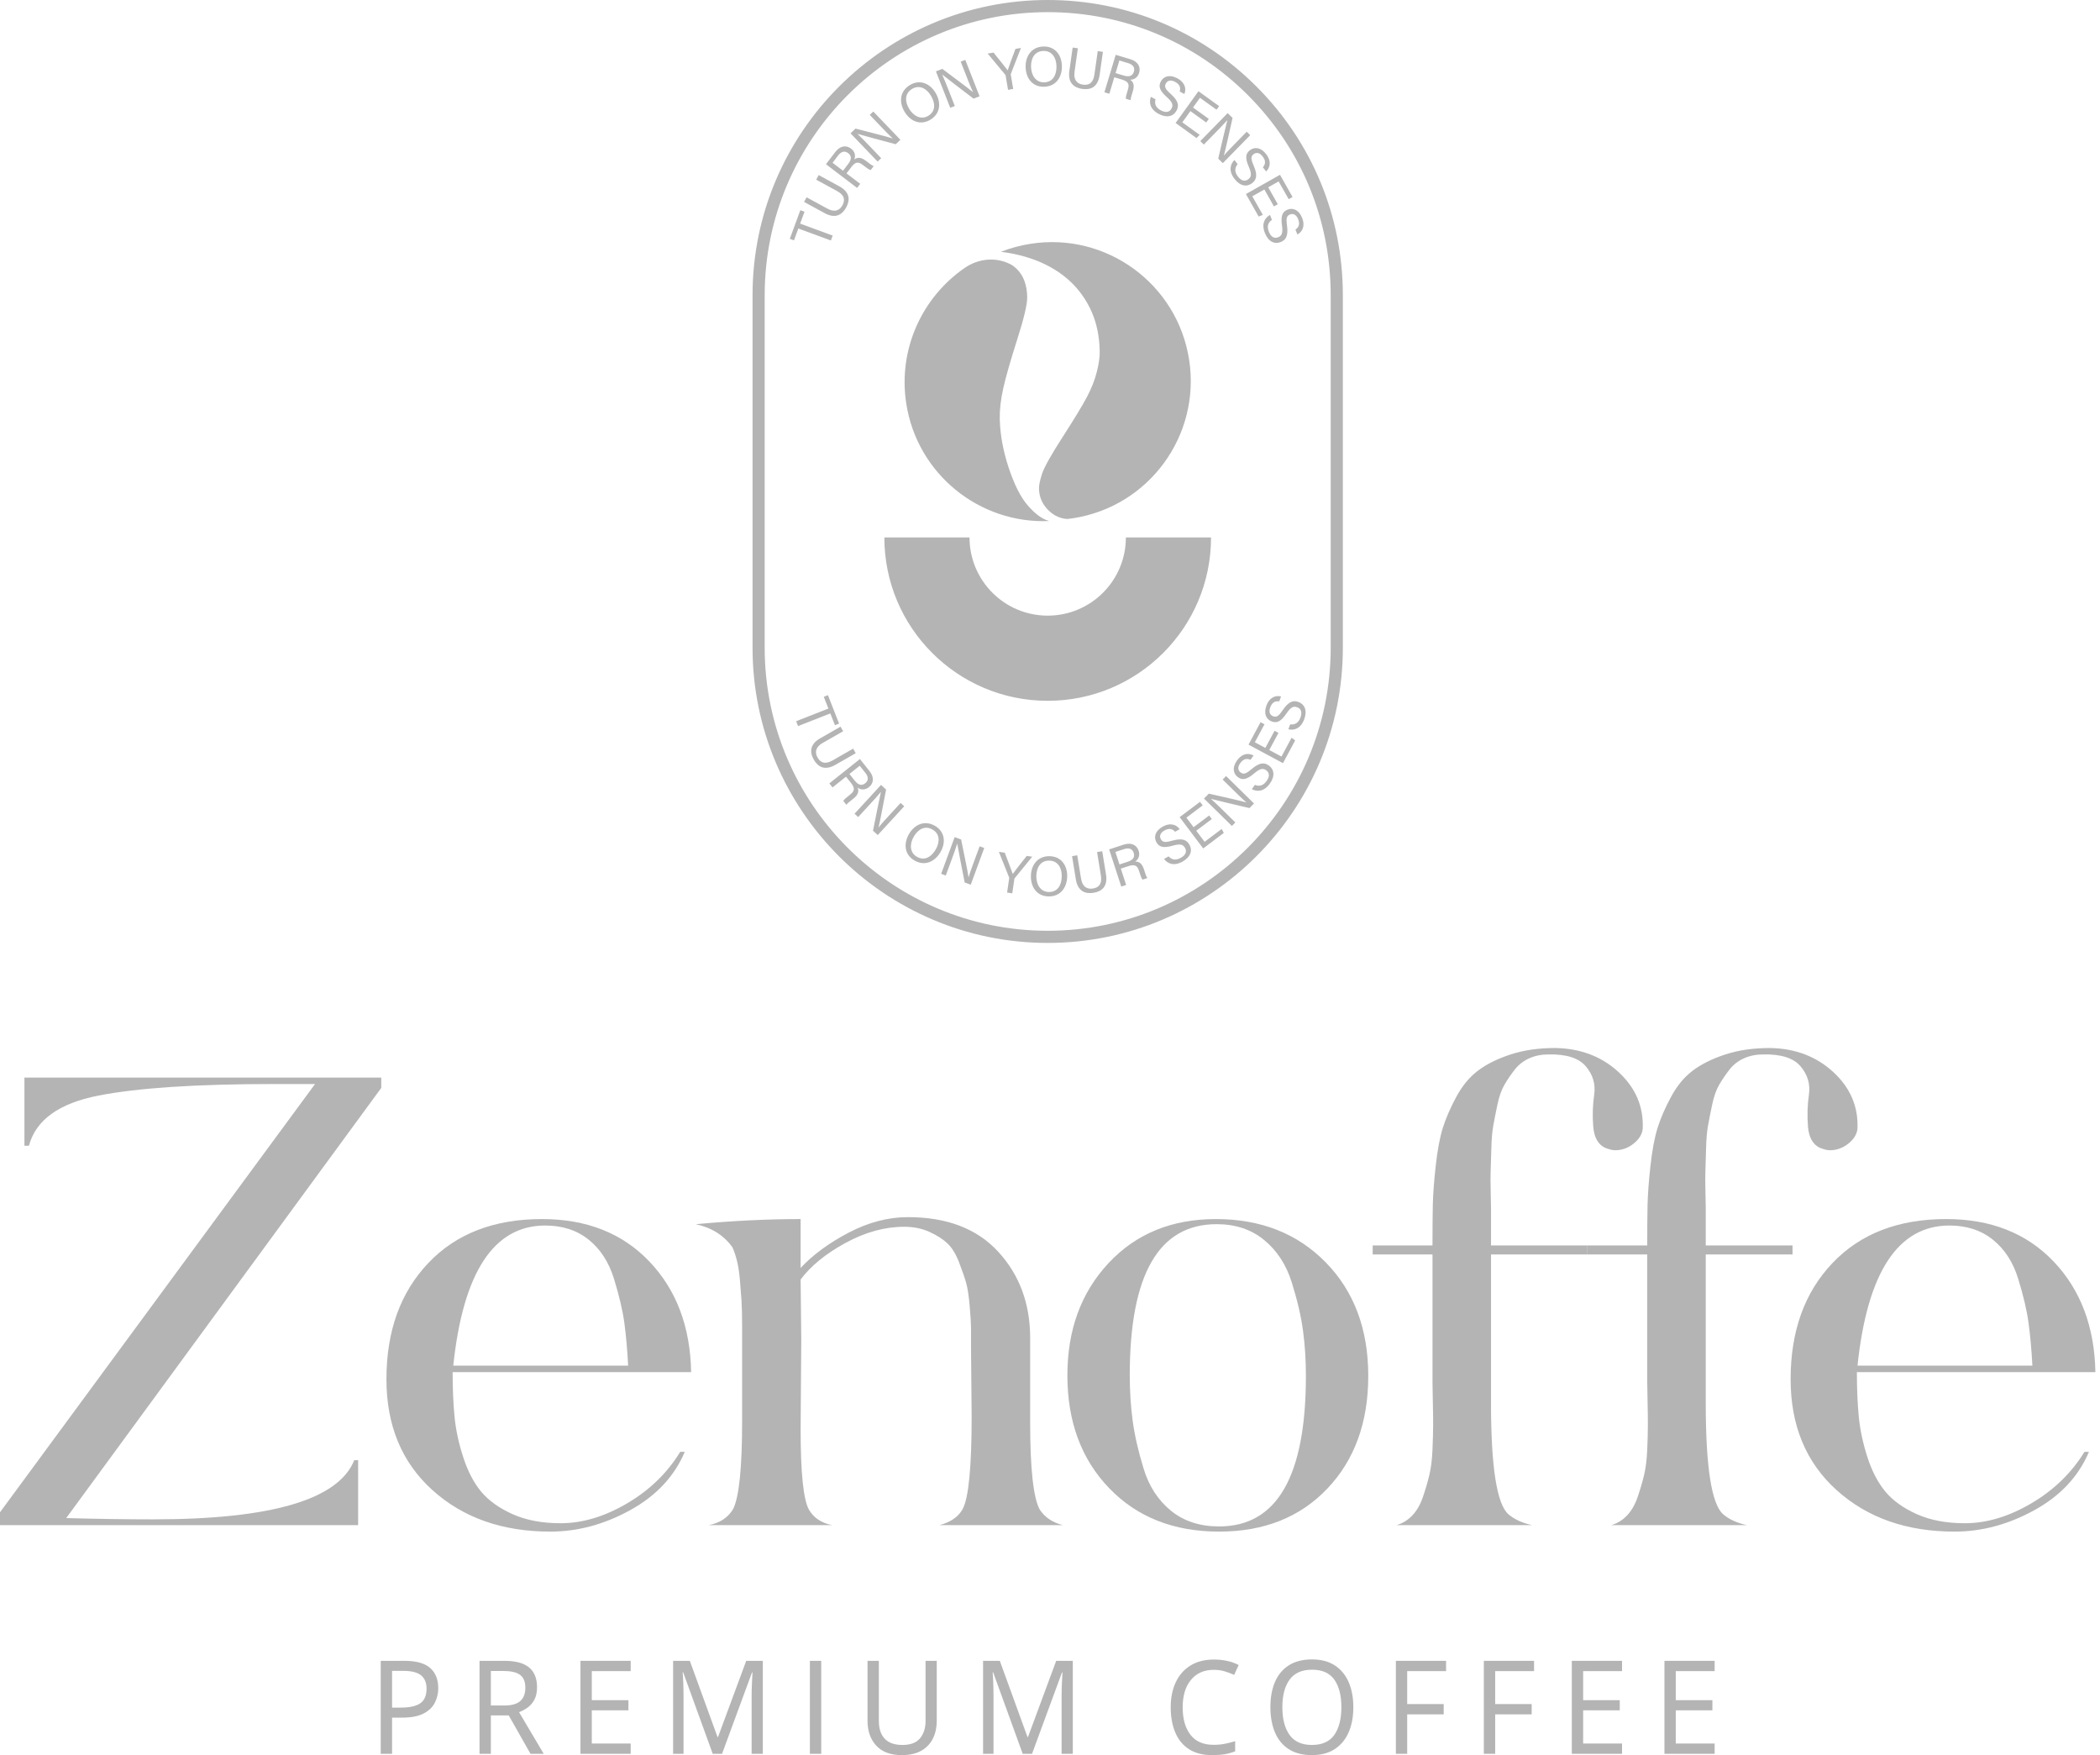 <?xml version="1.0" encoding="UTF-8"?> <svg xmlns="http://www.w3.org/2000/svg" width="359" height="300" viewBox="0 0 359 300" fill="none"><g clip-path="url(#clip0_2982_1022)"><path d="M136.477 39.058L135.732 41.085L135.019 40.823L136.82 35.928L137.533 36.19L136.786 38.22L142.348 40.266L142.04 41.104L136.477 39.058ZM137.888 33.724L141.424 35.651C142.812 36.407 143.602 35.85 144.012 35.098C144.491 34.218 144.425 33.377 143.066 32.637L139.531 30.709L139.959 29.925L143.454 31.83C145.359 32.869 145.332 34.222 144.651 35.469C143.984 36.694 142.814 37.433 141.008 36.448L137.458 34.514L137.888 33.724ZM144.713 29.638L147.056 31.421L146.523 32.121L141.205 28.071L142.787 25.992C143.619 24.899 144.655 24.768 145.486 25.4C146.176 25.926 146.293 26.642 146.046 27.259C146.493 26.914 147.105 26.783 148.029 27.486L148.256 27.66C148.622 27.939 149.074 28.309 149.364 28.39L148.842 29.076C148.539 28.997 148.129 28.676 147.63 28.295L147.517 28.209C146.76 27.633 146.268 27.596 145.541 28.55L144.713 29.638ZM144.119 29.185L145 28.029C145.619 27.216 145.586 26.626 144.988 26.17C144.422 25.74 143.822 25.865 143.272 26.587L142.33 27.824L144.119 29.185ZM150.033 27.619L145.403 22.791L146.25 21.978C148.026 22.443 151.835 23.4 152.609 23.665L152.618 23.656C151.977 23.081 151.252 22.315 150.495 21.527L148.688 19.642L149.292 19.061L153.923 23.889L153.127 24.652C151.483 24.216 147.435 23.14 146.613 22.888L146.603 22.897C147.166 23.413 147.951 24.231 148.787 25.103L150.641 27.036L150.033 27.619ZM159.938 15.871C160.885 17.449 160.844 19.384 159.038 20.47C157.351 21.483 155.625 20.744 154.637 19.1C153.651 17.459 153.827 15.573 155.561 14.531C157.175 13.561 158.914 14.167 159.938 15.871ZM155.418 18.597C156.163 19.836 157.449 20.541 158.682 19.801C160.013 19.001 159.884 17.586 159.148 16.361C158.406 15.125 157.179 14.442 155.92 15.198C154.62 15.979 154.683 17.373 155.418 18.597ZM162.444 18.427L160.002 12.202L161.094 11.774C162.558 12.879 165.716 15.213 166.33 15.752L166.343 15.747C165.969 14.972 165.589 13.988 165.19 12.971L164.237 10.54L165.017 10.234L167.46 16.459L166.433 16.861C165.08 15.833 161.748 13.297 161.083 12.752L161.071 12.757C161.394 13.449 161.809 14.503 162.25 15.627L163.228 18.12L162.444 18.427ZM172.325 15.352L171.918 12.932C171.908 12.869 171.88 12.805 171.844 12.765L168.848 9.155L169.848 8.987C170.628 9.957 171.869 11.496 172.268 12.026C172.456 11.408 173.153 9.527 173.597 8.356L174.531 8.199L172.81 12.617C172.794 12.662 172.785 12.7 172.8 12.793L173.206 15.204L172.325 15.352ZM181.534 11.28C181.576 13.119 180.583 14.78 178.477 14.827C176.509 14.873 175.377 13.377 175.333 11.459C175.289 9.548 176.375 7.996 178.397 7.95C180.278 7.907 181.488 9.293 181.534 11.28ZM176.26 11.41C176.293 12.855 177.062 14.104 178.498 14.071C180.05 14.035 180.639 12.742 180.606 11.315C180.573 9.874 179.845 8.673 178.378 8.707C176.863 8.741 176.227 9.984 176.26 11.41ZM184.264 8.255L183.7 12.238C183.478 13.803 184.275 14.348 185.123 14.467C186.115 14.608 186.879 14.251 187.097 12.72L187.661 8.736L188.544 8.861L187.987 12.799C187.682 14.947 186.407 15.396 185.001 15.197C183.62 15.001 182.518 14.166 182.807 12.129L183.374 8.129L184.264 8.255ZM190.494 13.206L189.643 16.026L188.801 15.772L190.734 9.369L193.236 10.124C194.552 10.521 195.037 11.447 194.736 12.446C194.485 13.278 193.854 13.638 193.189 13.622C193.67 13.92 194.007 14.448 193.671 15.559L193.589 15.834C193.456 16.275 193.266 16.827 193.292 17.128L192.466 16.879C192.433 16.567 192.592 16.07 192.773 15.469L192.815 15.333C193.09 14.421 192.952 13.947 191.803 13.601L190.494 13.206ZM190.71 12.491L192.103 12.912C193.081 13.207 193.622 12.969 193.84 12.249C194.045 11.568 193.717 11.049 192.848 10.787L191.36 10.338L190.71 12.491ZM197.54 16.975C197.323 17.769 197.602 18.409 198.458 18.865C199.377 19.357 199.972 19.12 200.27 18.563C200.587 17.97 200.472 17.484 199.443 16.566C198.233 15.486 198.004 14.752 198.448 13.923C198.915 13.046 199.943 12.678 201.26 13.381C202.664 14.132 202.809 15.252 202.475 16.07L201.678 15.644C201.853 15.063 201.755 14.457 200.894 13.997C200.176 13.614 199.6 13.721 199.3 14.284C199.004 14.837 199.22 15.233 200.12 16.037C201.584 17.344 201.531 18.157 201.127 18.915C200.619 19.866 199.516 20.235 198.073 19.465C196.589 18.673 196.383 17.52 196.745 16.55L197.54 16.975ZM206.203 20.936L203.503 18.992L202.12 20.913L205.085 23.047L204.548 23.598L200.971 21.021L204.88 15.593L208.414 18.139L207.97 18.755L205.141 16.718L203.947 18.375L206.646 20.319L206.203 20.936ZM205.196 24.119L209.871 19.335L210.71 20.157C210.303 21.946 209.47 25.783 209.23 26.565L209.24 26.574C209.794 25.915 210.536 25.165 211.299 24.383L213.125 22.516L213.724 23.102L209.049 27.885L208.261 27.114C208.643 25.459 209.589 21.377 209.814 20.548L209.804 20.539C209.306 21.118 208.514 21.928 207.67 22.792L205.798 24.707L205.196 24.119ZM211.579 28.063C211.049 28.692 211.035 29.391 211.619 30.163C212.25 30.995 212.889 31.029 213.393 30.648C213.927 30.243 214.028 29.753 213.477 28.488C212.831 27.001 212.931 26.239 213.681 25.672C214.472 25.072 215.56 25.168 216.461 26.358C217.423 27.627 217.084 28.706 216.438 29.307L215.894 28.588C216.296 28.134 216.461 27.541 215.872 26.764C215.38 26.114 214.812 25.971 214.303 26.356C213.803 26.735 213.834 27.186 214.315 28.292C215.096 30.092 214.707 30.809 214.023 31.327C213.163 31.978 212.006 31.851 211.02 30.547C210.004 29.206 210.3 28.074 211.034 27.344L211.579 28.063ZM217.783 35.284L216.146 32.389L214.086 33.553L215.883 36.733L215.166 37.008L212.996 33.169L218.82 29.878L220.963 33.671L220.301 34.044L218.586 31.01L216.808 32.015L218.445 34.911L217.783 35.284ZM217.438 37.581C216.759 38.045 216.559 38.715 216.916 39.616C217.302 40.586 217.909 40.789 218.496 40.556C219.12 40.309 219.348 39.863 219.155 38.497C218.929 36.891 219.229 36.183 220.103 35.836C221.026 35.469 222.05 35.852 222.6 37.24C223.189 38.72 222.575 39.67 221.791 40.078L221.458 39.238C221.967 38.907 222.284 38.381 221.924 37.474C221.623 36.717 221.113 36.427 220.521 36.662C219.937 36.894 219.846 37.337 220.015 38.531C220.287 40.476 219.721 41.062 218.923 41.379C217.92 41.777 216.839 41.346 216.236 39.825C215.614 38.261 216.202 37.249 217.105 36.741L217.438 37.581ZM141.619 121.114L140.831 119.104L141.538 118.826L143.443 123.681L142.736 123.959L141.946 121.946L136.428 124.11L136.102 123.28L141.619 121.114ZM144.141 124.988L140.648 126.987C139.277 127.772 139.337 128.737 139.762 129.479C140.26 130.35 141.011 130.734 142.354 129.966L145.846 127.966L146.29 128.741L142.837 130.718C140.954 131.795 139.817 131.063 139.111 129.83C138.418 128.62 138.402 127.237 140.187 126.215L143.695 124.207L144.141 124.988ZM144.628 132.758L142.325 134.593L141.777 133.905L147.006 129.74L148.634 131.785C149.49 132.859 149.363 133.895 148.547 134.546C147.868 135.086 147.145 135.024 146.607 134.633C146.832 135.151 146.81 135.776 145.901 136.499L145.677 136.678C145.317 136.965 144.848 137.312 144.698 137.573L144.161 136.899C144.311 136.624 144.723 136.306 145.215 135.915L145.326 135.826C146.07 135.234 146.226 134.766 145.48 133.828L144.628 132.758ZM145.212 132.293L146.117 133.431C146.753 134.23 147.334 134.342 147.921 133.874C148.478 133.431 148.504 132.819 147.939 132.108L146.971 130.892L145.212 132.293ZM146.087 139.089L150.615 134.165L151.48 134.96C151.126 136.761 150.411 140.623 150.195 141.412L150.204 141.421C150.738 140.745 151.456 139.973 152.197 139.169L153.964 137.246L154.582 137.814L150.054 142.737L149.242 141.99C149.574 140.323 150.395 136.216 150.595 135.38L150.585 135.37C150.104 135.963 149.337 136.799 148.52 137.687L146.707 139.659L146.087 139.089ZM160.789 145.628C159.875 147.223 158.166 148.133 156.337 147.086C154.629 146.108 154.432 144.242 155.385 142.577C156.336 140.916 158.067 140.149 159.823 141.154C161.457 142.09 161.777 143.902 160.789 145.628ZM156.205 143.013C155.486 144.268 155.5 145.735 156.747 146.449C158.094 147.221 159.266 146.418 159.977 145.178C160.692 143.927 160.689 142.522 159.415 141.792C158.1 141.04 156.914 141.775 156.205 143.013ZM160.893 149.36L163.202 143.085L164.304 143.49C164.664 145.289 165.474 149.13 165.575 149.942L165.587 149.947C165.823 149.118 166.193 148.131 166.57 147.105L167.472 144.655L168.258 144.945L165.95 151.22L164.915 150.84C164.587 149.172 163.78 145.063 163.645 144.214L163.634 144.209C163.415 144.941 163.025 146.005 162.608 147.137L161.683 149.65L160.893 149.36ZM172.166 152.564L172.521 150.139C172.53 150.075 172.525 150.006 172.502 149.956L170.76 145.603L171.764 145.75C172.208 146.912 172.915 148.757 173.132 149.384C173.501 148.854 174.741 147.279 175.523 146.301L176.46 146.439L173.466 150.113C173.438 150.151 173.416 150.183 173.403 150.277L173.048 152.694L172.166 152.564ZM182.438 149.798C182.408 151.637 181.35 153.258 179.244 153.224C177.277 153.191 176.204 151.653 176.235 149.736C176.267 147.823 177.411 146.316 179.434 146.348C181.316 146.379 182.47 147.812 182.438 149.798ZM177.164 149.722C177.14 151.167 177.859 152.445 179.296 152.469C180.847 152.493 181.486 151.225 181.51 149.797C181.533 148.357 180.852 147.128 179.385 147.104C177.871 147.08 177.186 148.296 177.164 149.722ZM184.159 146.197L184.808 150.169C185.063 151.729 185.987 152.011 186.832 151.873C187.821 151.712 188.445 151.143 188.195 149.616L187.547 145.644L188.428 145.5L189.069 149.427C189.419 151.568 188.335 152.377 186.932 152.606C185.556 152.831 184.255 152.361 183.924 150.331L183.272 146.342L184.159 146.197ZM191.606 148.469L192.519 151.27L191.683 151.543L189.61 145.184L192.095 144.374C193.402 143.948 194.329 144.43 194.653 145.422C194.922 146.248 194.611 146.904 194.056 147.271C194.621 147.241 195.199 147.482 195.558 148.585L195.647 148.858C195.79 149.296 195.951 149.857 196.143 150.089L195.323 150.356C195.118 150.119 194.965 149.621 194.77 149.025L194.726 148.889C194.431 147.983 194.047 147.673 192.907 148.046L191.606 148.469ZM191.375 147.76L192.758 147.309C193.73 146.993 194.038 146.488 193.805 145.773C193.585 145.097 193.019 144.858 192.155 145.139L190.677 145.621L191.375 147.76ZM199.779 146.378C200.33 146.988 201.021 147.097 201.865 146.622C202.774 146.111 202.895 145.481 202.585 144.931C202.257 144.346 201.785 144.18 200.458 144.555C198.896 144.993 198.155 144.792 197.694 143.972C197.207 143.106 197.448 142.041 198.749 141.309C200.138 140.528 201.161 141.01 201.669 141.731L200.883 142.174C200.486 141.714 199.923 141.471 199.072 141.949C198.362 142.348 198.144 142.892 198.457 143.447C198.764 143.994 199.214 144.026 200.375 143.698C202.265 143.168 202.922 143.65 203.343 144.398C203.872 145.338 203.589 146.467 202.164 147.268C200.698 148.093 199.616 147.647 198.992 146.821L199.779 146.378ZM207.162 139.999L204.503 142L205.928 143.892L208.847 141.694L209.213 142.37L205.69 145.022L201.665 139.677L205.146 137.057L205.603 137.664L202.817 139.762L204.047 141.393L206.704 139.392L207.162 139.999ZM210.598 141.181L205.827 136.494L206.65 135.656C208.438 136.068 212.273 136.911 213.054 137.153L213.063 137.144C212.406 136.588 211.658 135.844 210.879 135.078L209.016 133.248L209.603 132.65L214.374 137.338L213.601 138.124C211.946 137.738 207.868 136.781 207.039 136.554L207.03 136.563C207.607 137.064 208.416 137.858 209.277 138.704L211.187 140.581L210.598 141.181ZM214.528 134.154C215.284 134.479 215.955 134.288 216.524 133.503C217.136 132.659 216.982 132.038 216.471 131.667C215.927 131.274 215.43 131.321 214.381 132.216C213.147 133.267 212.388 133.393 211.627 132.842C210.824 132.259 210.598 131.192 211.473 129.982C212.407 128.693 213.537 128.703 214.301 129.145L213.771 129.876C213.22 129.623 212.606 129.638 212.034 130.428C211.556 131.087 211.584 131.673 212.101 132.047C212.609 132.415 213.031 132.255 213.948 131.472C215.442 130.2 216.24 130.363 216.936 130.867C217.809 131.499 218.025 132.642 217.065 133.966C216.079 135.328 214.91 135.375 213.998 134.886L214.528 134.154ZM218.559 125.268L216.986 128.199L219.071 129.318L220.799 126.1L221.414 126.56L219.329 130.444L213.436 127.281L215.496 123.443L216.165 123.803L214.517 126.874L216.316 127.839L217.89 124.909L218.559 125.268ZM220.559 123.813C221.375 123.923 221.973 123.56 222.311 122.651C222.675 121.674 222.361 121.115 221.768 120.895C221.139 120.661 220.672 120.839 219.9 121.982C218.991 123.326 218.293 123.651 217.412 123.322C216.481 122.976 215.978 122.006 216.499 120.607C217.055 119.114 218.147 118.821 219.001 119.043L218.686 119.89C218.087 119.794 217.499 119.972 217.158 120.887C216.874 121.65 217.058 122.207 217.656 122.43C218.245 122.648 218.609 122.381 219.283 121.382C220.384 119.756 221.197 119.699 222.002 119.999C223.014 120.375 223.527 121.42 222.956 122.952C222.369 124.53 221.254 124.887 220.245 124.659L220.559 123.813ZM192.471 91.866C192.471 99.246 186.487 105.231 179.106 105.231C171.726 105.231 165.741 99.246 165.741 91.866H151.183C151.183 107.288 163.683 119.789 179.106 119.789C194.53 119.789 207.03 107.288 207.03 91.866H192.471ZM177.369 88.011C176.83 87.592 176.277 87.053 175.708 86.404C174.484 84.998 173.39 82.834 172.422 79.907C171.516 77.147 171.014 74.497 170.923 71.95C170.913 71.802 170.912 71.649 170.912 71.5C170.882 70.017 171.083 68.317 171.506 66.393C171.93 64.475 172.725 61.698 173.887 58.048C175.056 54.402 175.626 51.98 175.601 50.783C175.6 50.555 175.588 50.333 175.572 50.119C175.408 48.057 174.631 46.512 173.242 45.475C173.065 45.342 172.828 45.207 172.549 45.074C170.097 43.898 167.2 44.228 164.959 45.766C157.674 50.766 153.486 59.654 154.926 68.973C156.792 81.042 167.456 89.578 179.384 89.061C179.225 89.029 179.174 88.996 179.174 88.996C178.593 88.823 177.994 88.499 177.369 88.011ZM176.203 41.666C174.421 41.941 172.716 42.411 171.104 43.043C172.513 43.209 173.888 43.482 175.217 43.871C177.748 44.596 179.947 45.685 181.829 47.138C183.707 48.593 185.193 50.404 186.291 52.584C187.236 54.48 187.794 56.607 187.952 58.961C187.978 59.317 187.994 59.681 187.999 60.046C188.018 61.016 187.856 62.19 187.503 63.566C187.16 64.939 186.597 66.365 185.824 67.834C185.05 69.303 183.678 71.562 181.705 74.629C179.736 77.69 178.555 79.777 178.173 80.894C177.816 81.955 177.626 82.797 177.618 83.416L177.619 83.421C177.619 83.455 177.618 83.484 177.618 83.518C177.643 84.944 178.177 86.177 179.224 87.216C179.561 87.546 179.906 87.819 180.284 88.041C180.328 88.068 180.379 88.101 180.429 88.128C181.049 88.472 181.724 88.665 182.452 88.713C182.784 88.678 183.12 88.632 183.455 88.58C196.412 86.578 205.288 74.449 203.286 61.498C201.283 48.541 189.16 39.663 176.203 41.666ZM179.106 161.173C151.284 161.173 128.65 138.538 128.65 110.717V50.457C128.65 22.635 151.284 0 179.106 0C192.584 0 205.254 5.248 214.783 14.777C224.313 24.308 229.563 36.979 229.563 50.457V110.717C229.563 138.538 206.928 161.173 179.106 161.173ZM179.106 2.076C152.429 2.076 130.726 23.78 130.726 50.457V110.717C130.726 137.394 152.429 159.096 179.106 159.096C205.784 159.096 227.486 137.394 227.486 110.717V50.457C227.486 37.535 222.452 25.384 213.316 16.245C204.178 7.108 192.029 2.076 179.106 2.076Z" fill="#B4B4B4"></path><path d="M69.154 283.886C71.162 283.886 72.624 284.295 73.543 285.111C74.461 285.927 74.92 287.077 74.92 288.561C74.92 289.436 74.73 290.255 74.35 291.019C73.969 291.784 73.331 292.403 72.435 292.878C71.538 293.352 70.323 293.591 68.788 293.591H67.024V299.777H65.087V283.886H69.154ZM68.982 285.6H67.024V291.877H68.573C70.036 291.877 71.126 291.632 71.844 291.142C72.561 290.652 72.919 289.821 72.919 288.649C72.919 287.626 72.603 286.862 71.973 286.357C71.341 285.853 70.344 285.6 68.982 285.6Z" fill="#B4B4B4"></path><path d="M86.215 283.886C88.122 283.886 89.532 284.262 90.443 285.011C91.353 285.76 91.809 286.891 91.809 288.404C91.809 289.251 91.659 289.955 91.357 290.519C91.056 291.083 90.672 291.532 90.206 291.865C89.74 292.199 89.248 292.462 88.732 292.655L92.95 299.778H90.691L86.968 293.212H83.913V299.778H81.977V283.886H86.215ZM86.108 285.623H83.913V291.52H86.215C87.463 291.52 88.374 291.264 88.947 290.753C89.521 290.241 89.808 289.488 89.808 288.494C89.808 287.455 89.507 286.717 88.904 286.279C88.302 285.842 87.37 285.623 86.108 285.623Z" fill="#B4B4B4"></path><path d="M107.816 299.777H99.232V283.886H107.816V285.645H101.168V290.608H107.429V292.344H101.168V298.019H107.816V299.777Z" fill="#B4B4B4"></path><path d="M121.844 299.777L116.787 285.845H116.701C116.744 286.305 116.78 286.924 116.809 287.703C116.838 288.483 116.852 289.295 116.852 290.141V299.777H115.067V283.886H117.928L122.662 296.906H122.747L127.567 283.886H130.406V299.777H128.492V290.007C128.492 289.236 128.51 288.471 128.545 287.715C128.582 286.958 128.613 286.343 128.642 285.867H128.556L123.436 299.777H121.844Z" fill="#B4B4B4"></path><path d="M140.39 283.886H138.454V299.778H140.39V283.886Z" fill="#B4B4B4"></path><path d="M160.141 294.169C160.141 295.267 159.926 296.257 159.495 297.14C159.065 298.023 158.409 298.72 157.527 299.232C156.644 299.744 155.522 299.999 154.159 299.999C152.251 299.999 150.8 299.462 149.803 298.386C148.805 297.311 148.307 295.89 148.307 294.124V283.886H150.244V294.191C150.244 295.481 150.577 296.483 151.244 297.195C151.911 297.907 152.919 298.264 154.267 298.264C155.658 298.264 156.666 297.882 157.289 297.118C157.914 296.353 158.226 295.371 158.226 294.169V283.886H160.141L160.141 294.169Z" fill="#B4B4B4"></path><path d="M174.835 299.777L169.779 285.845H169.693C169.736 286.305 169.772 286.924 169.8 287.703C169.829 288.483 169.843 289.295 169.843 290.141V299.777H168.058V283.886H170.92L175.653 296.906H175.738L180.558 283.886H183.398V299.777H181.483V290.007C181.483 289.236 181.501 288.471 181.537 287.715C181.573 286.958 181.605 286.343 181.634 285.867H181.548L176.427 299.777H174.835Z" fill="#B4B4B4"></path><path d="M207.495 285.422C205.845 285.422 204.548 285.994 203.601 287.135C202.654 288.278 202.181 289.843 202.181 291.832C202.181 293.806 202.622 295.367 203.504 296.517C204.386 297.667 205.709 298.242 207.473 298.242C208.147 298.242 208.786 298.183 209.388 298.064C209.99 297.945 210.578 297.797 211.153 297.619V299.355C210.578 299.577 209.987 299.74 209.377 299.844C208.768 299.947 208.04 300 207.194 300C205.63 300 204.324 299.666 203.278 298.998C202.231 298.33 201.446 297.381 200.922 296.15C200.399 294.918 200.136 293.472 200.136 291.81C200.136 290.207 200.42 288.795 200.987 287.57C201.553 286.346 202.389 285.388 203.493 284.699C204.597 284.009 205.938 283.664 207.516 283.664C209.137 283.664 210.55 283.976 211.755 284.599L210.981 286.29C210.507 286.068 209.98 285.867 209.399 285.69C208.818 285.512 208.183 285.422 207.495 285.422Z" fill="#B4B4B4"></path><path d="M231.355 291.81C231.355 293.457 231.086 294.892 230.548 296.116C230.011 297.341 229.217 298.294 228.17 298.976C227.123 299.659 225.825 300 224.277 300C222.685 300 221.361 299.659 220.306 298.976C219.253 298.294 218.467 297.337 217.951 296.105C217.435 294.874 217.177 293.434 217.177 291.787C217.177 290.155 217.435 288.731 217.951 287.514C218.467 286.298 219.253 285.349 220.306 284.666C221.361 283.983 222.691 283.642 224.298 283.642C225.833 283.642 227.123 283.98 228.17 284.655C229.217 285.33 230.011 286.279 230.548 287.504C231.086 288.728 231.355 290.163 231.355 291.81ZM219.221 291.81C219.221 293.813 219.629 295.39 220.446 296.539C221.264 297.689 222.541 298.264 224.277 298.264C226.026 298.264 227.303 297.689 228.107 296.539C228.91 295.39 229.311 293.813 229.311 291.81C229.311 289.806 228.91 288.237 228.107 287.102C227.303 285.967 226.034 285.4 224.298 285.4C222.563 285.4 221.283 285.967 220.458 287.102C219.632 288.237 219.221 289.806 219.221 291.81Z" fill="#B4B4B4"></path><path d="M240.563 299.777H238.627V283.886H247.211V285.645H240.563V291.276H246.803V293.034H240.563V299.777Z" fill="#B4B4B4"></path><path d="M255.603 299.777H253.666V283.886H262.25V285.645H255.603V291.276H261.842V293.034H255.603V299.777Z" fill="#B4B4B4"></path><path d="M277.289 299.777H268.705V283.886H277.289V285.645H270.641V290.608H276.902V292.344H270.641V298.019H277.289V299.777Z" fill="#B4B4B4"></path><path d="M293.124 299.777H284.54V283.886H293.124V285.645H286.476V290.608H292.737V292.344H286.476V298.019H293.124V299.777Z" fill="#B4B4B4"></path><path d="M4.176 184.191H65.179V185.951L11.321 259.483C16.743 259.631 21.689 259.703 26.159 259.703C46.384 259.703 57.851 256.335 60.562 249.59H61.223V260.692H0V258.493L53.858 185.291H46.823C33.56 185.291 23.558 185.951 16.817 187.269C10.074 188.589 6.118 191.446 4.946 195.843H4.176V184.191Z" fill="#B4B4B4"></path><path d="M107.225 256.957C103.368 259.225 99.584 260.365 95.849 260.365C92.696 260.365 89.967 259.856 87.651 258.825C85.347 257.794 83.552 256.509 82.266 254.98C80.992 253.44 79.962 251.475 79.197 249.098C78.421 246.722 77.924 244.405 77.706 242.173C77.488 239.942 77.379 237.395 77.379 234.533H118.152C118.006 226.771 115.629 220.465 111.009 215.626C106.401 210.787 100.276 208.373 92.659 208.373C84.449 208.373 77.961 210.884 73.206 215.904C68.44 220.925 66.063 227.535 66.063 235.745C66.063 243.653 68.683 249.971 73.922 254.701C79.161 259.431 85.88 261.796 94.09 261.796C98.772 261.796 103.332 260.559 107.77 258.109C112.197 255.66 115.302 252.336 117.06 248.164H116.284C114.089 251.754 111.069 254.69 107.225 256.957ZM93.205 209.477C96.14 209.477 98.614 210.277 100.627 211.89C102.64 213.503 104.084 215.735 104.969 218.597C105.842 221.459 106.436 223.945 106.727 226.068C107.018 228.19 107.237 230.652 107.382 233.429H77.487C79.173 217.457 84.412 209.477 93.205 209.477Z" fill="#B4B4B4"></path><path d="M125.218 213.209C123.751 211.158 121.663 209.84 118.952 209.251C125.254 208.666 131.225 208.373 136.869 208.373V216.726C138.993 214.457 141.741 212.44 145.112 210.681C148.481 208.923 151.854 208.044 155.225 208.044C161.891 208.044 167.041 210.022 170.668 213.979C174.294 217.936 176.108 222.846 176.108 228.707V243.105C176.108 251.093 176.658 256.076 177.758 258.053C178.637 259.374 179.956 260.253 181.715 260.692H160.61C162.516 260.181 163.835 259.263 164.567 257.946C165.593 256.039 166.106 250.765 166.106 242.116L165.997 230.245V226.894C165.997 226.272 165.923 225.079 165.777 223.321C165.628 221.562 165.428 220.226 165.172 219.31C164.914 218.395 164.513 217.22 163.963 215.792C163.413 214.363 162.754 213.283 161.985 212.55C161.215 211.818 160.188 211.158 158.907 210.572C157.624 209.986 156.175 209.692 154.566 209.692C151.268 209.692 147.932 210.608 144.563 212.44C141.192 214.272 138.628 216.361 136.869 218.704L136.979 229.036L136.869 244.315C136.869 251.789 137.345 256.37 138.298 258.053C139.104 259.446 140.422 260.327 142.255 260.692H121.152C123.056 260.327 124.449 259.41 125.328 257.946C126.353 255.893 126.867 250.874 126.867 242.887V226.673C126.867 224.805 126.829 223.321 126.757 222.222C126.683 221.122 126.592 219.952 126.482 218.704C126.373 217.46 126.207 216.397 125.987 215.518C125.767 214.637 125.51 213.869 125.218 213.209Z" fill="#B4B4B4"></path><path d="M226.655 215.796C221.816 210.848 215.558 208.374 207.857 208.374C200.313 208.374 194.188 210.884 189.507 215.905C184.814 220.926 182.473 227.317 182.473 235.079C182.473 242.998 184.85 249.426 189.617 254.374C194.383 259.322 200.641 261.796 208.415 261.796C216.104 261.796 222.277 259.334 226.934 254.423C231.579 249.523 233.907 243.107 233.907 235.188C233.907 227.208 231.494 220.744 226.655 215.796ZM208.415 260.911C205.116 260.911 202.363 260.014 200.168 258.219C197.973 256.424 196.408 254.023 195.498 251.015C194.577 248.019 193.958 245.29 193.631 242.829C193.303 240.379 193.134 237.795 193.134 235.079C193.134 217.869 198.082 209.246 207.978 209.246C211.192 209.246 213.908 210.144 216.104 211.951C218.299 213.746 219.875 216.16 220.833 219.204C221.78 222.235 222.422 224.989 222.75 227.438C223.089 229.9 223.247 232.484 223.247 235.188C223.247 252.337 218.299 260.911 208.415 260.911Z" fill="#B4B4B4"></path><path d="M244.888 212.88C244.888 210.023 244.905 207.712 244.943 205.956C244.98 204.195 245.143 201.981 245.438 199.304C245.728 196.63 246.132 194.469 246.646 192.82C247.158 191.17 247.928 189.396 248.955 187.489C249.981 185.585 251.225 184.082 252.691 182.983C254.156 181.883 256.007 180.968 258.242 180.234C260.478 179.503 263.025 179.136 265.882 179.136C270.204 179.209 273.813 180.584 276.708 183.257C279.601 185.934 280.977 189.137 280.83 192.875C280.756 193.828 280.242 194.688 279.292 195.458C278.339 196.227 277.275 196.611 276.103 196.611C275.664 196.611 275.076 196.466 274.345 196.171C273.172 195.586 272.513 194.378 272.367 192.546C272.219 190.714 272.273 188.901 272.531 187.106C272.788 185.31 272.312 183.696 271.102 182.268C269.894 180.839 267.75 180.162 264.672 180.234C263.501 180.234 262.42 180.454 261.431 180.894C260.442 181.334 259.616 181.976 258.958 182.818C258.298 183.66 257.71 184.521 257.198 185.401C256.684 186.279 256.281 187.417 255.99 188.808C255.696 190.2 255.457 191.41 255.275 192.436C255.09 193.463 254.982 194.762 254.946 196.337C254.907 197.914 254.872 199.139 254.835 200.02C254.797 200.899 254.797 202.07 254.835 203.538C254.872 205.004 254.891 205.955 254.891 206.395V212.88H271.376V214.419H254.891V239.808C254.891 250.728 255.88 257.064 257.858 258.824C258.883 259.703 260.237 260.327 261.925 260.692H238.732C239.757 260.399 240.656 259.852 241.426 259.043C242.195 258.238 242.799 257.194 243.239 255.912C243.678 254.63 244.045 253.383 244.339 252.173C244.632 250.966 244.814 249.499 244.888 247.778C244.96 246.056 244.999 244.627 244.999 243.49C244.999 242.356 244.98 240.98 244.943 239.369C244.905 237.758 244.888 236.73 244.888 236.291V214.419H234.666V212.88H244.888Z" fill="#B4B4B4"></path><path d="M281.599 212.88C281.599 210.023 281.615 207.712 281.654 205.956C281.69 204.195 281.854 201.981 282.149 199.304C282.439 196.63 282.843 194.469 283.357 192.82C283.868 191.17 284.639 189.396 285.666 187.489C286.691 185.585 287.936 184.082 289.402 182.983C290.867 181.883 292.718 180.968 294.953 180.234C297.188 179.503 299.736 179.136 302.593 179.136C306.915 179.209 310.524 180.584 313.419 183.257C316.312 185.934 317.687 189.137 317.541 192.875C317.467 193.828 316.953 194.688 316.002 195.458C315.049 196.227 313.985 196.611 312.814 196.611C312.375 196.611 311.787 196.466 311.056 196.171C309.882 195.586 309.224 194.378 309.078 192.546C308.93 190.714 308.984 188.901 309.241 187.106C309.498 185.31 309.023 183.696 307.812 182.268C306.605 180.839 304.461 180.162 301.383 180.234C300.211 180.234 299.13 180.454 298.141 180.894C297.152 181.334 296.326 181.976 295.668 182.818C295.009 183.66 294.42 184.521 293.909 185.401C293.395 186.279 292.991 187.417 292.701 188.808C292.406 190.2 292.168 191.41 291.985 192.436C291.801 193.463 291.693 194.762 291.656 196.337C291.618 197.914 291.582 199.139 291.546 200.02C291.508 200.899 291.508 202.07 291.546 203.538C291.582 205.004 291.601 205.955 291.601 206.395V212.88H306.439V214.419H291.601V239.808C291.601 250.728 292.59 257.064 294.568 258.824C295.594 259.703 296.948 260.327 298.636 260.692H275.442C276.468 260.399 277.365 259.852 278.136 259.043C278.905 258.238 279.51 257.194 279.949 255.912C280.389 254.63 280.756 253.383 281.049 252.173C281.342 250.966 281.524 249.499 281.599 247.778C281.671 246.056 281.709 244.627 281.709 243.49C281.709 242.356 281.69 240.98 281.654 239.369C281.615 237.758 281.599 236.73 281.599 236.291V214.419H271.375V212.88H281.599Z" fill="#B4B4B4"></path><path d="M347.273 256.957C343.428 259.225 339.633 260.365 335.897 260.365C332.744 260.365 330.015 259.856 327.711 258.825C325.407 257.794 323.599 256.509 322.326 254.98C321.041 253.44 320.022 251.475 319.246 249.098C318.482 246.722 317.984 244.405 317.766 242.173C317.548 239.942 317.439 237.395 317.439 234.533H358.212C358.066 226.771 355.678 220.465 351.069 215.626C346.448 210.787 340.336 208.373 332.708 208.373C324.509 208.373 318.021 210.884 313.254 215.904C308.488 220.925 306.111 227.535 306.111 235.745C306.111 243.653 308.73 249.971 313.969 254.701C319.209 259.431 325.927 261.796 334.139 261.796C338.832 261.796 343.392 260.559 347.819 258.109C352.257 255.66 355.35 252.336 357.109 248.164H356.344C354.138 251.754 351.118 254.69 347.273 256.957ZM333.265 209.477C336.188 209.477 338.662 210.277 340.676 211.89C342.688 213.503 344.144 215.735 345.017 218.597C345.902 221.459 346.485 223.945 346.776 226.068C347.066 228.19 347.297 230.652 347.443 233.429H317.548C319.221 217.457 324.473 209.477 333.265 209.477Z" fill="#B4B4B4"></path></g><defs><clipPath id="clip0_2982_1022"><rect width="358.212" height="300" fill="white"></rect></clipPath></defs></svg> 